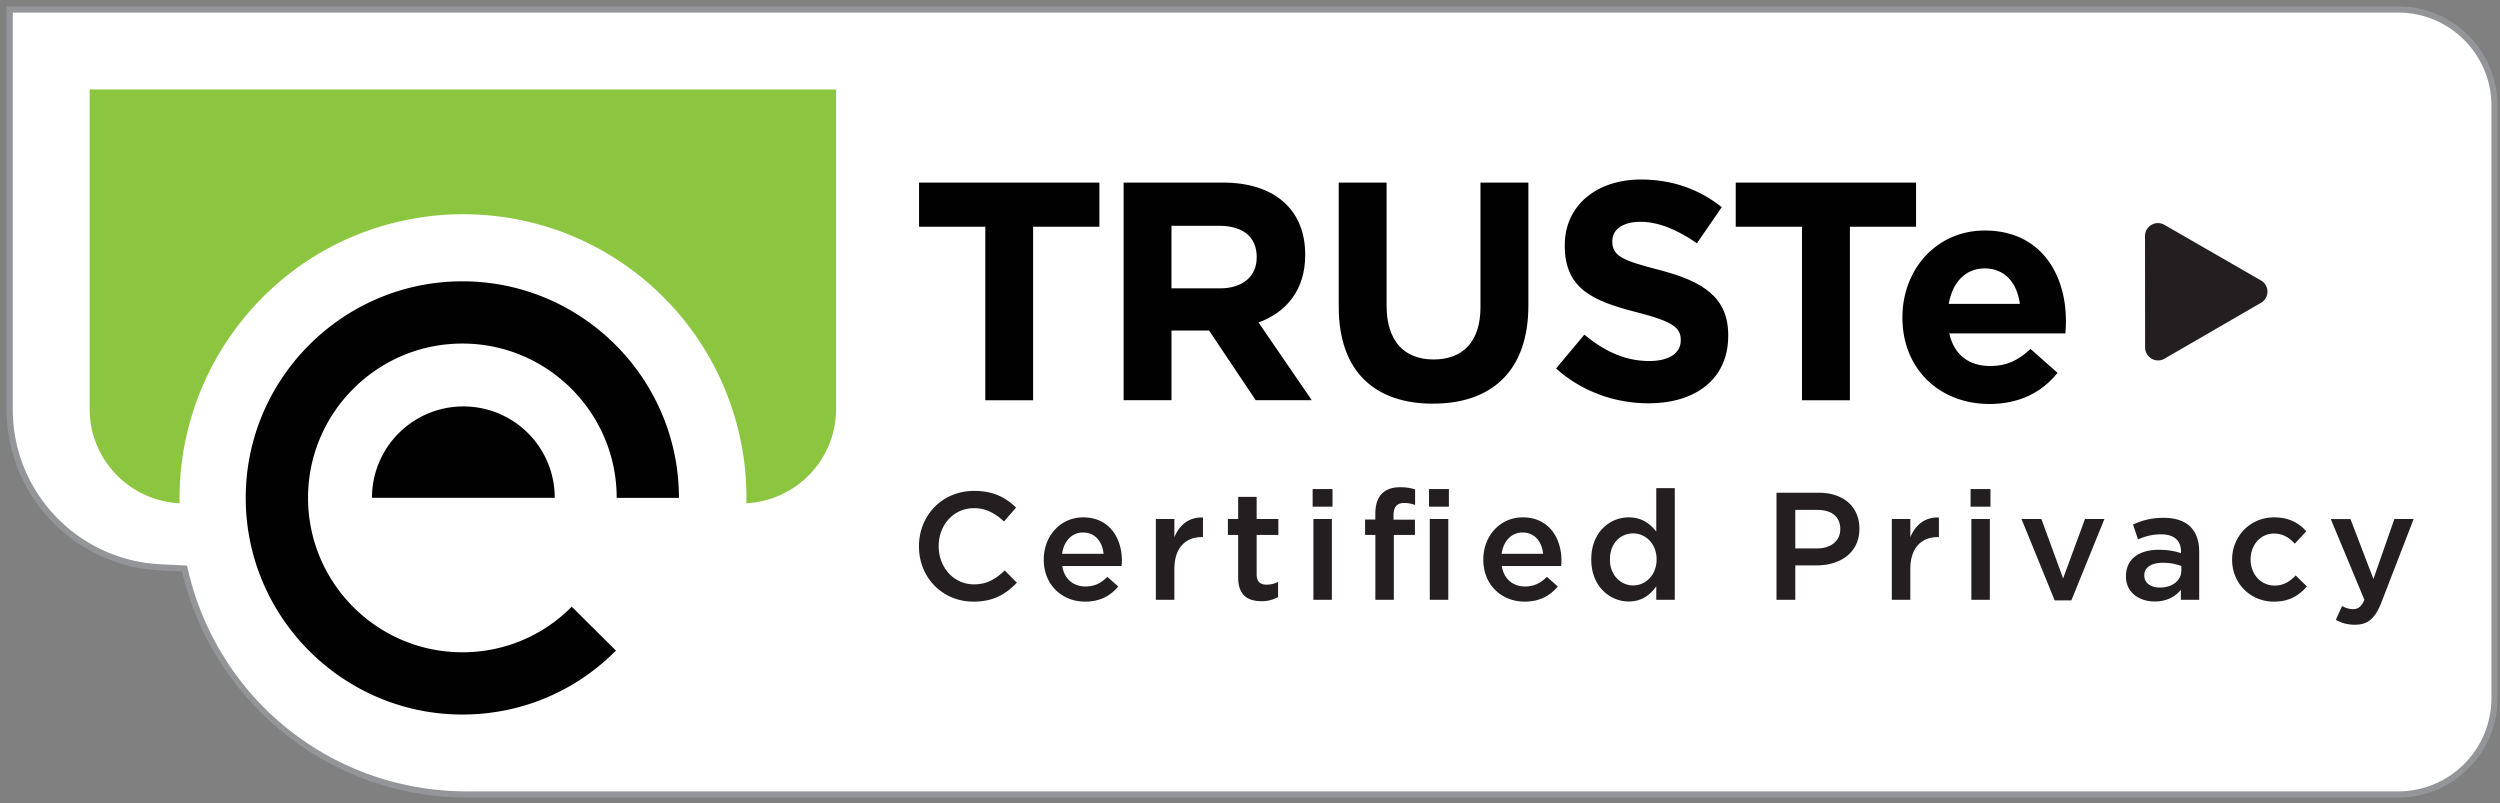 <svg xmlns="http://www.w3.org/2000/svg" width="165" height="53" viewBox="0 0 165 53">
    <rect x="0" y="0" width="165" height="53" fill="#808080" stroke="none"/>
    <g fill="none" fill-rule="evenodd">
        <path fill="#FFF" d="M30.852 52.434c-8.964 0-16.61-6.069-18.638-14.761l-.035-.15-1.624-.081C4.995 37.155.64 32.578.64 27.022V.628h157.646c3.501 0 6.35 2.846 6.35 6.344v39.112c0 3.501-2.849 6.35-6.35 6.35H30.852"/>
        <path fill="#939598" d="M158.285.832c3.39 0 6.148 2.755 6.148 6.141v39.114a6.154 6.154 0 0 1-6.148 6.144l-127.381.003-.022-.017-.072.014c-8.827 0-16.393-6.005-18.4-14.604l-.068-.297-.306-.016-1.47-.074C5.113 36.958.843 32.47.843 27.02V.832h157.442m0-.406H.436v26.595c0 5.666 4.441 10.331 10.11 10.624l1.47.075c1.992 8.538 9.661 14.917 18.794 14.917a.157.157 0 0 0 .028-.002l.014.002h127.433a6.548 6.548 0 0 0 6.552-6.55V6.973a6.549 6.549 0 0 0-6.552-6.547"/>
        <path fill="#8CC640" d="M5.918 5.906v21.082c0 3.352 2.632 6.058 5.936 6.229-.173-9.056 6.252-17.168 15.447-18.788a18.495 18.495 0 0 1 3.266-.29c9.096 0 16.835 6.51 18.419 15.471a18.61 18.61 0 0 1 .272 3.607c3.301-.18 5.923-2.884 5.923-6.229V5.906H5.918"/>
        <path fill="#010101" d="M24.55 32.854a6.03 6.03 0 0 1 6.038-6.03 6.023 6.023 0 0 1 6.025 6.03H24.551zm-8.332.005c0 7.884 6.424 14.3 14.298 14.3 3.833 0 7.432-1.499 10.136-4.219l-2.917-2.898a10.091 10.091 0 0 1-7.22 3.008c-5.62 0-10.184-4.573-10.184-10.191 0-5.615 4.565-10.184 10.185-10.184 5.621 0 10.186 4.569 10.186 10.184h4.108c0-7.879-6.411-14.292-14.294-14.292-7.874 0-14.298 6.413-14.298 14.292z"/>
        <path fill="#231F20" d="M60.652 36.073v-.02c0-2.009 1.503-3.654 3.644-3.654 1.302 0 2.089.455 2.765 1.1l-.797.92c-.566-.526-1.171-.88-1.98-.88-1.352 0-2.33 1.112-2.33 2.495v.02c0 1.382.978 2.513 2.33 2.513.87 0 1.425-.354 2.03-.918l.798.808c-.737.767-1.544 1.25-2.867 1.25-2.06 0-3.593-1.604-3.593-3.634M68.888 36.942v-.02c0-1.525 1.08-2.776 2.604-2.776 1.696 0 2.554 1.332 2.554 2.866 0 .111-.01.222-.02.344H70.11c.13.868.746 1.352 1.533 1.352.597 0 1.02-.221 1.444-.636l.717.636c-.504.606-1.2 1-2.18 1-1.545 0-2.736-1.121-2.736-2.766zm3.947-.393c-.08-.788-.546-1.404-1.353-1.404-.747 0-1.272.575-1.383 1.404h2.736zM76.287 34.256h1.222v1.201c.332-.797.948-1.342 1.887-1.301v1.292h-.07c-1.071 0-1.817.696-1.817 2.11v2.029h-1.222v-5.33M81.718 38.113v-2.807h-.677v-1.05h.677v-1.463h1.221v1.463h1.433v1.05H82.94v2.615c0 .474.243.666.656.666.273 0 .515-.06.758-.182v1a2.137 2.137 0 0 1-1.1.272c-.899 0-1.535-.393-1.535-1.564M86.634 32.278h1.312v1.161h-1.312v-1.161zm.05 1.978h1.22v5.33h-1.22v-5.33zM90.772 35.306h-.676v-1.019h.676v-.384c0-.595.152-1.04.433-1.322.284-.283.677-.424 1.202-.424.424 0 .717.06.99.141v1.03a2.146 2.146 0 0 0-.717-.132c-.464 0-.707.253-.707.809v.292h1.414v1.01h-1.394v4.28h-1.22v-4.28zm3.543-3.028h1.312v1.161h-1.312v-1.161zm.05 1.978h1.222v5.33h-1.222v-5.33zM97.898 36.942v-.02c0-1.525 1.081-2.776 2.605-2.776 1.696 0 2.554 1.332 2.554 2.866 0 .111-.011.222-.02.344h-3.918c.132.868.748 1.352 1.535 1.352.596 0 1.02-.221 1.444-.636l.716.636c-.505.606-1.201 1-2.18 1-1.545 0-2.736-1.121-2.736-2.766zm3.947-.393c-.08-.788-.545-1.404-1.352-1.404-.747 0-1.272.575-1.384 1.404h2.736zM105.024 36.932v-.02c0-1.767 1.202-2.766 2.473-2.766.879 0 1.434.444 1.817.939v-2.867h1.222v7.369h-1.222v-.889c-.393.556-.948 1-1.817 1-1.25 0-2.473-1-2.473-2.766zm4.311 0v-.02c0-1.03-.727-1.707-1.544-1.707-.838 0-1.535.646-1.535 1.706v.021c0 1.03.707 1.706 1.535 1.706.817 0 1.544-.687 1.544-1.706zM117.248 32.52h2.787c1.645 0 2.685.939 2.685 2.362v.02c0 1.585-1.272 2.414-2.827 2.414h-1.403v2.27h-1.242V32.52zm2.686 3.675c.938 0 1.524-.525 1.524-1.261v-.021c0-.828-.595-1.262-1.524-1.262h-1.444v2.544h1.444zM124.86 34.256h1.222v1.201c.333-.797.948-1.342 1.887-1.301v1.292h-.07c-1.07 0-1.817.696-1.817 2.11v2.029h-1.222v-5.33M130.059 32.278h1.312v1.161h-1.312v-1.161zm.05 1.978h1.22v5.33h-1.22v-5.33zM133.42 34.256h1.312l1.433 3.917 1.444-3.917h1.281l-2.18 5.37h-1.1l-2.19-5.37M143.937 39.587v-.656c-.363.433-.918.767-1.726.767-1.01 0-1.897-.576-1.897-1.646v-.02c0-1.181.917-1.746 2.16-1.746.645 0 1.059.09 1.473.222v-.101c0-.737-.464-1.141-1.312-1.141-.596 0-1.04.13-1.524.333l-.333-.98c.584-.261 1.16-.443 2.03-.443 1.573 0 2.34.827 2.34 2.25v3.16h-1.21zm.03-2.231a3.477 3.477 0 0 0-1.221-.212c-.768 0-1.222.313-1.222.828v.02c0 .504.454.787 1.03.787.808 0 1.414-.454 1.414-1.121v-.302zM147.319 36.951v-.019c0-1.514 1.17-2.786 2.765-2.786 1.01 0 1.635.373 2.13.918l-.756.818c-.375-.394-.768-.667-1.384-.667-.888 0-1.534.767-1.534 1.696v.021c0 .948.656 1.716 1.595 1.716.576 0 1-.273 1.383-.667l.737.727c-.525.586-1.141 1-2.18 1-1.586 0-2.756-1.242-2.756-2.757M154.163 40.91l.413-.91c.223.121.465.202.718.202.342 0 .555-.151.756-.615l-2.22-5.33h1.302l1.514 3.956 1.383-3.957h1.272l-2.12 5.482c-.424 1.09-.899 1.494-1.756 1.494-.515 0-.889-.121-1.262-.323M141.996 14.84a.857.857 0 0 0-.426.73l.007 7.368c0 .3.17.581.426.734a.85.85 0 0 0 .856 0l3.18-1.843 3.19-1.846a.835.835 0 0 0 .422-.737.836.836 0 0 0-.422-.732l-6.382-3.676a.84.84 0 0 0-.85.003"/>
        <path fill="#010101" d="M68.185 14.963v11.453H65.03V14.963h-4.373v-2.912h11.902v2.912h-4.373M82.88 26.415L79.8 21.817h-2.482v4.598h-3.16V12.05h6.561c3.393 0 5.424 1.787 5.424 4.741v.044c0 2.318-1.251 3.775-3.08 4.45l3.517 5.13H82.88zm.062-9.458c0-1.355-.949-2.055-2.482-2.055h-3.143v4.129h3.198c1.543 0 2.427-.823 2.427-2.036v-.038zM94.573 26.642c-3.862 0-6.216-2.154-6.216-6.383V12.05h3.158v8.126c0 2.34 1.172 3.549 3.098 3.549 1.931 0 3.098-1.169 3.098-3.446V12.05h3.162v8.103c0 4.351-2.44 6.488-6.3 6.488M108.8 26.62c-2.182 0-4.375-.757-6.1-2.298l1.867-2.236c1.287 1.067 2.65 1.742 4.287 1.742 1.29 0 2.076-.513 2.076-1.355v-.038c0-.798-.49-1.21-2.896-1.825-2.896-.738-4.759-1.541-4.759-4.392v-.043c0-2.603 2.092-4.328 5.024-4.328 2.094 0 3.875.659 5.337 1.827l-1.638 2.38c-1.272-.883-2.525-1.415-3.74-1.415-1.208 0-1.845.551-1.845 1.254v.038c0 .945.615 1.25 3.1 1.885 2.91.76 4.55 1.809 4.55 4.313v.038c0 2.856-2.17 4.453-5.263 4.453M122.093 14.963v11.453h-3.161V14.963h-4.374v-2.912h11.902v2.912h-4.367M136.313 22.005h-7.661c.314 1.415 1.3 2.152 2.693 2.152 1.047 0 1.805-.328 2.67-1.126l1.783 1.578c-1.026 1.275-2.507 2.054-4.494 2.054-3.304 0-5.745-2.32-5.745-5.685v-.042c0-3.138 2.235-5.723 5.432-5.723 3.678 0 5.36 2.851 5.36 5.97v.042c0 .305-.018.491-.038.78m-5.322-4.291c-1.28 0-2.128.928-2.375 2.34h4.694c-.179-1.393-1-2.34-2.319-2.34"/>
    </g>
</svg>
